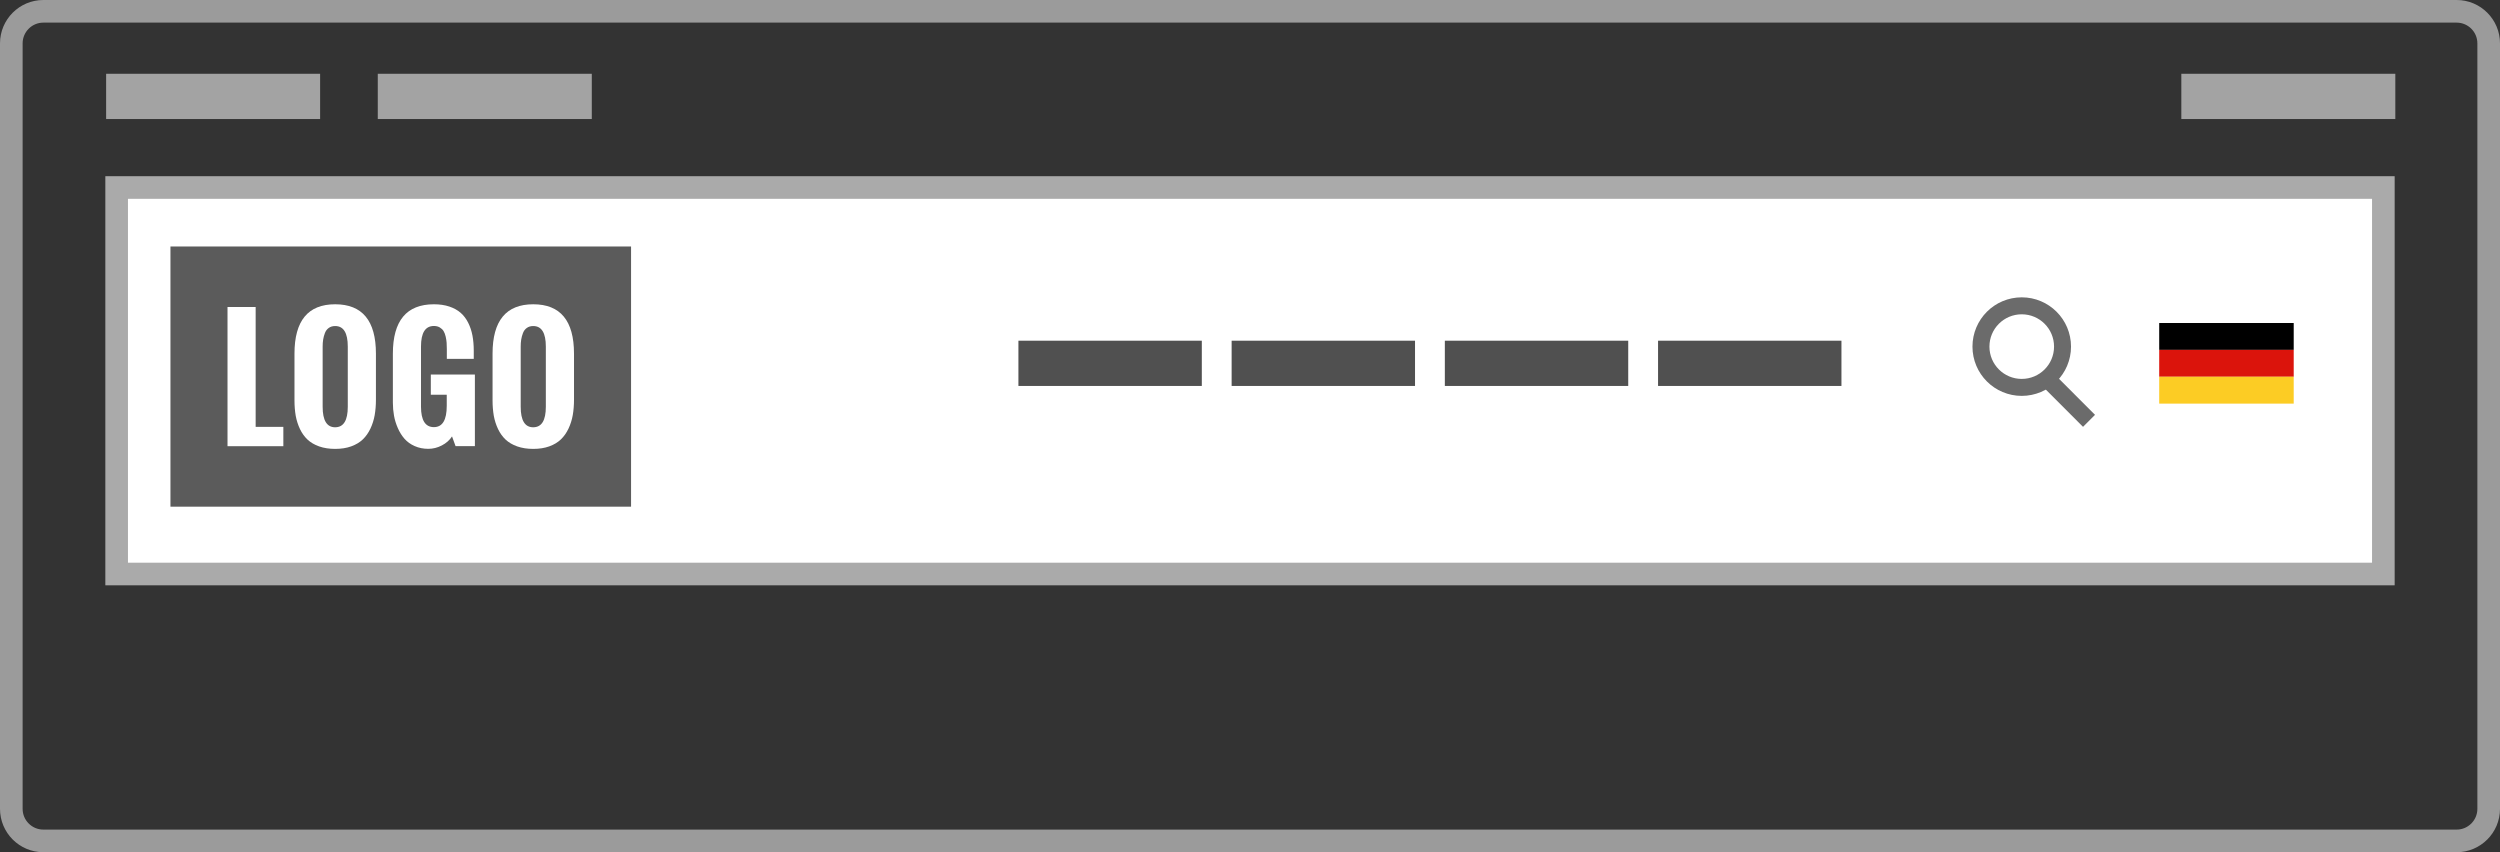 <?xml version="1.0" encoding="utf-8"?>
<!-- Generator: Adobe Illustrator 16.0.0, SVG Export Plug-In . SVG Version: 6.00 Build 0)  -->
<!DOCTYPE svg PUBLIC "-//W3C//DTD SVG 1.1//EN" "http://www.w3.org/Graphics/SVG/1.1/DTD/svg11.dtd">
<svg version="1.1" id="Ebene_1" xmlns="http://www.w3.org/2000/svg" xmlns:xlink="http://www.w3.org/1999/xlink" x="0px" y="0px"
	 width="110.5px" height="37.668px" viewBox="0 0 110.5 37.668" enable-background="new 0 0 110.5 37.668" xml:space="preserve">
<rect x="0" y="0" width="110.5" height="37.668" fill="#333333" stroke="none"/>
<rect x="5.156" y="8.288" fill="#FFFFFF" stroke="#AAAAAA" stroke-miterlimit="10" width="100.188" height="17.083"/>
<line fill="none" stroke="#505050" stroke-width="2" stroke-miterlimit="10" x1="45.014" y1="16.059" x2="53.12" y2="16.059"/>
<line fill="none" stroke="#505050" stroke-width="2" stroke-miterlimit="10" x1="54.438" y1="16.059" x2="62.544" y2="16.059"/>
<line fill="none" stroke="#505050" stroke-width="2" stroke-miterlimit="10" x1="63.862" y1="16.059" x2="71.968" y2="16.059"/>
<line fill="none" stroke="#505050" stroke-width="2" stroke-miterlimit="10" x1="73.286" y1="16.059" x2="81.392" y2="16.059"/>
<rect x="95.437" y="14.277" width="5.945" height="1.188"/>
<rect x="95.437" y="15.465" fill="#DB140C" width="5.945" height="1.188"/>
<rect x="95.437" y="16.652" fill="#FCCC24" width="5.945" height="1.188"/>
<path fill="none" stroke="#9B9B9B" stroke-miterlimit="10" d="M110,35.75c0,0.783-0.635,1.418-1.417,1.418H1.917
	c-0.783,0-1.417-0.635-1.417-1.418V1.918C0.5,1.135,1.135,0.5,1.917,0.5h106.666c0.782,0,1.417,0.635,1.417,1.418V35.75z"/>
<g>
	<circle fill="none" stroke="#6B6B6B" stroke-width="0.75" stroke-miterlimit="10" cx="89.361" cy="15.32" r="1.803"/>
	<line fill="none" stroke="#6B6B6B" stroke-width="0.75" stroke-miterlimit="10" x1="90.615" y1="16.88" x2="92.335" y2="18.601"/>
</g>
<g>
	<rect x="7.534" y="10.895" fill="#5B5B5B" width="20.359" height="11.5"/>
	<g>
		<path fill="#FFFFFF" d="M10.056,19.722v-6.152H11.3v5.298h1.224v0.854H10.056z"/>
		<path fill="#FFFFFF" d="M13.016,17.698V15.63c0-1.454,0.6-2.181,1.798-2.181c1.201,0,1.802,0.727,1.802,2.181v2.037
			c0,0.246-0.019,0.473-0.055,0.682c-0.037,0.208-0.099,0.406-0.187,0.593s-0.199,0.346-0.335,0.477s-0.307,0.234-0.515,0.31
			c-0.207,0.075-0.444,0.112-0.711,0.112c-0.264,0-0.5-0.037-0.707-0.11c-0.208-0.074-0.379-0.175-0.513-0.301
			c-0.135-0.127-0.246-0.282-0.334-0.465c-0.087-0.184-0.15-0.379-0.188-0.586C13.035,18.171,13.016,17.944,13.016,17.698z
			 M15.372,17.979v-2.659c0-0.606-0.186-0.909-0.558-0.909c-0.111,0-0.206,0.028-0.283,0.084c-0.078,0.056-0.135,0.132-0.171,0.229
			c-0.037,0.097-0.062,0.193-0.077,0.287c-0.015,0.095-0.022,0.198-0.022,0.31v2.659c0,0.604,0.185,0.906,0.554,0.906
			C15.186,18.884,15.372,18.583,15.372,17.979z"/>
		<path fill="#FFFFFF" d="M17.365,17.797V15.63c0-1.454,0.605-2.181,1.815-2.181c0.255,0,0.482,0.034,0.682,0.101
			c0.199,0.067,0.366,0.16,0.501,0.278c0.134,0.119,0.245,0.264,0.331,0.438c0.087,0.173,0.149,0.361,0.188,0.564
			c0.038,0.203,0.058,0.426,0.058,0.67v0.362H19.75v-0.431c0-0.107-0.003-0.201-0.009-0.282c-0.005-0.081-0.02-0.171-0.042-0.271
			c-0.023-0.099-0.054-0.18-0.093-0.244c-0.038-0.064-0.095-0.117-0.167-0.161c-0.073-0.043-0.16-0.065-0.26-0.065
			c-0.381,0-0.571,0.303-0.571,0.909v2.656c0,0.604,0.19,0.906,0.571,0.906c0.378,0,0.567-0.313,0.567-0.94v-0.492h-0.704v-0.892
			h1.948v3.165h-0.854l-0.157-0.431c-0.105,0.164-0.254,0.297-0.448,0.398c-0.193,0.101-0.393,0.151-0.598,0.151
			c-0.222,0-0.423-0.04-0.604-0.121c-0.182-0.08-0.33-0.188-0.448-0.321c-0.117-0.133-0.216-0.29-0.295-0.47
			c-0.08-0.18-0.137-0.364-0.171-0.552C17.382,18.188,17.365,17.996,17.365,17.797z"/>
		<path fill="#FFFFFF" d="M21.771,17.698V15.63c0-1.454,0.6-2.181,1.798-2.181c1.201,0,1.802,0.727,1.802,2.181v2.037
			c0,0.246-0.019,0.473-0.055,0.682c-0.037,0.208-0.099,0.406-0.187,0.593s-0.199,0.346-0.335,0.477s-0.307,0.234-0.515,0.31
			c-0.207,0.075-0.444,0.112-0.711,0.112c-0.264,0-0.5-0.037-0.707-0.11c-0.208-0.074-0.379-0.175-0.513-0.301
			c-0.135-0.127-0.246-0.282-0.334-0.465c-0.087-0.184-0.15-0.379-0.188-0.586C21.79,18.171,21.771,17.944,21.771,17.698z
			 M24.126,17.979v-2.659c0-0.606-0.186-0.909-0.558-0.909c-0.111,0-0.206,0.028-0.283,0.084c-0.078,0.056-0.135,0.132-0.171,0.229
			c-0.037,0.097-0.062,0.193-0.077,0.287c-0.015,0.095-0.022,0.198-0.022,0.31v2.659c0,0.604,0.185,0.906,0.554,0.906
			C23.941,18.884,24.126,18.583,24.126,17.979z"/>
	</g>
</g>
<line fill="none" stroke="#A3A3A3" stroke-width="2" stroke-miterlimit="10" x1="4.691" y1="4.261" x2="14.149" y2="4.261"/>
<line fill="none" stroke="#A3A3A3" stroke-width="2" stroke-miterlimit="10" x1="16.698" y1="4.261" x2="26.157" y2="4.261"/>
<line fill="none" stroke="#A3A3A3" stroke-width="2" stroke-miterlimit="10" x1="96.415" y1="4.261" x2="105.873" y2="4.261"/>
</svg>

